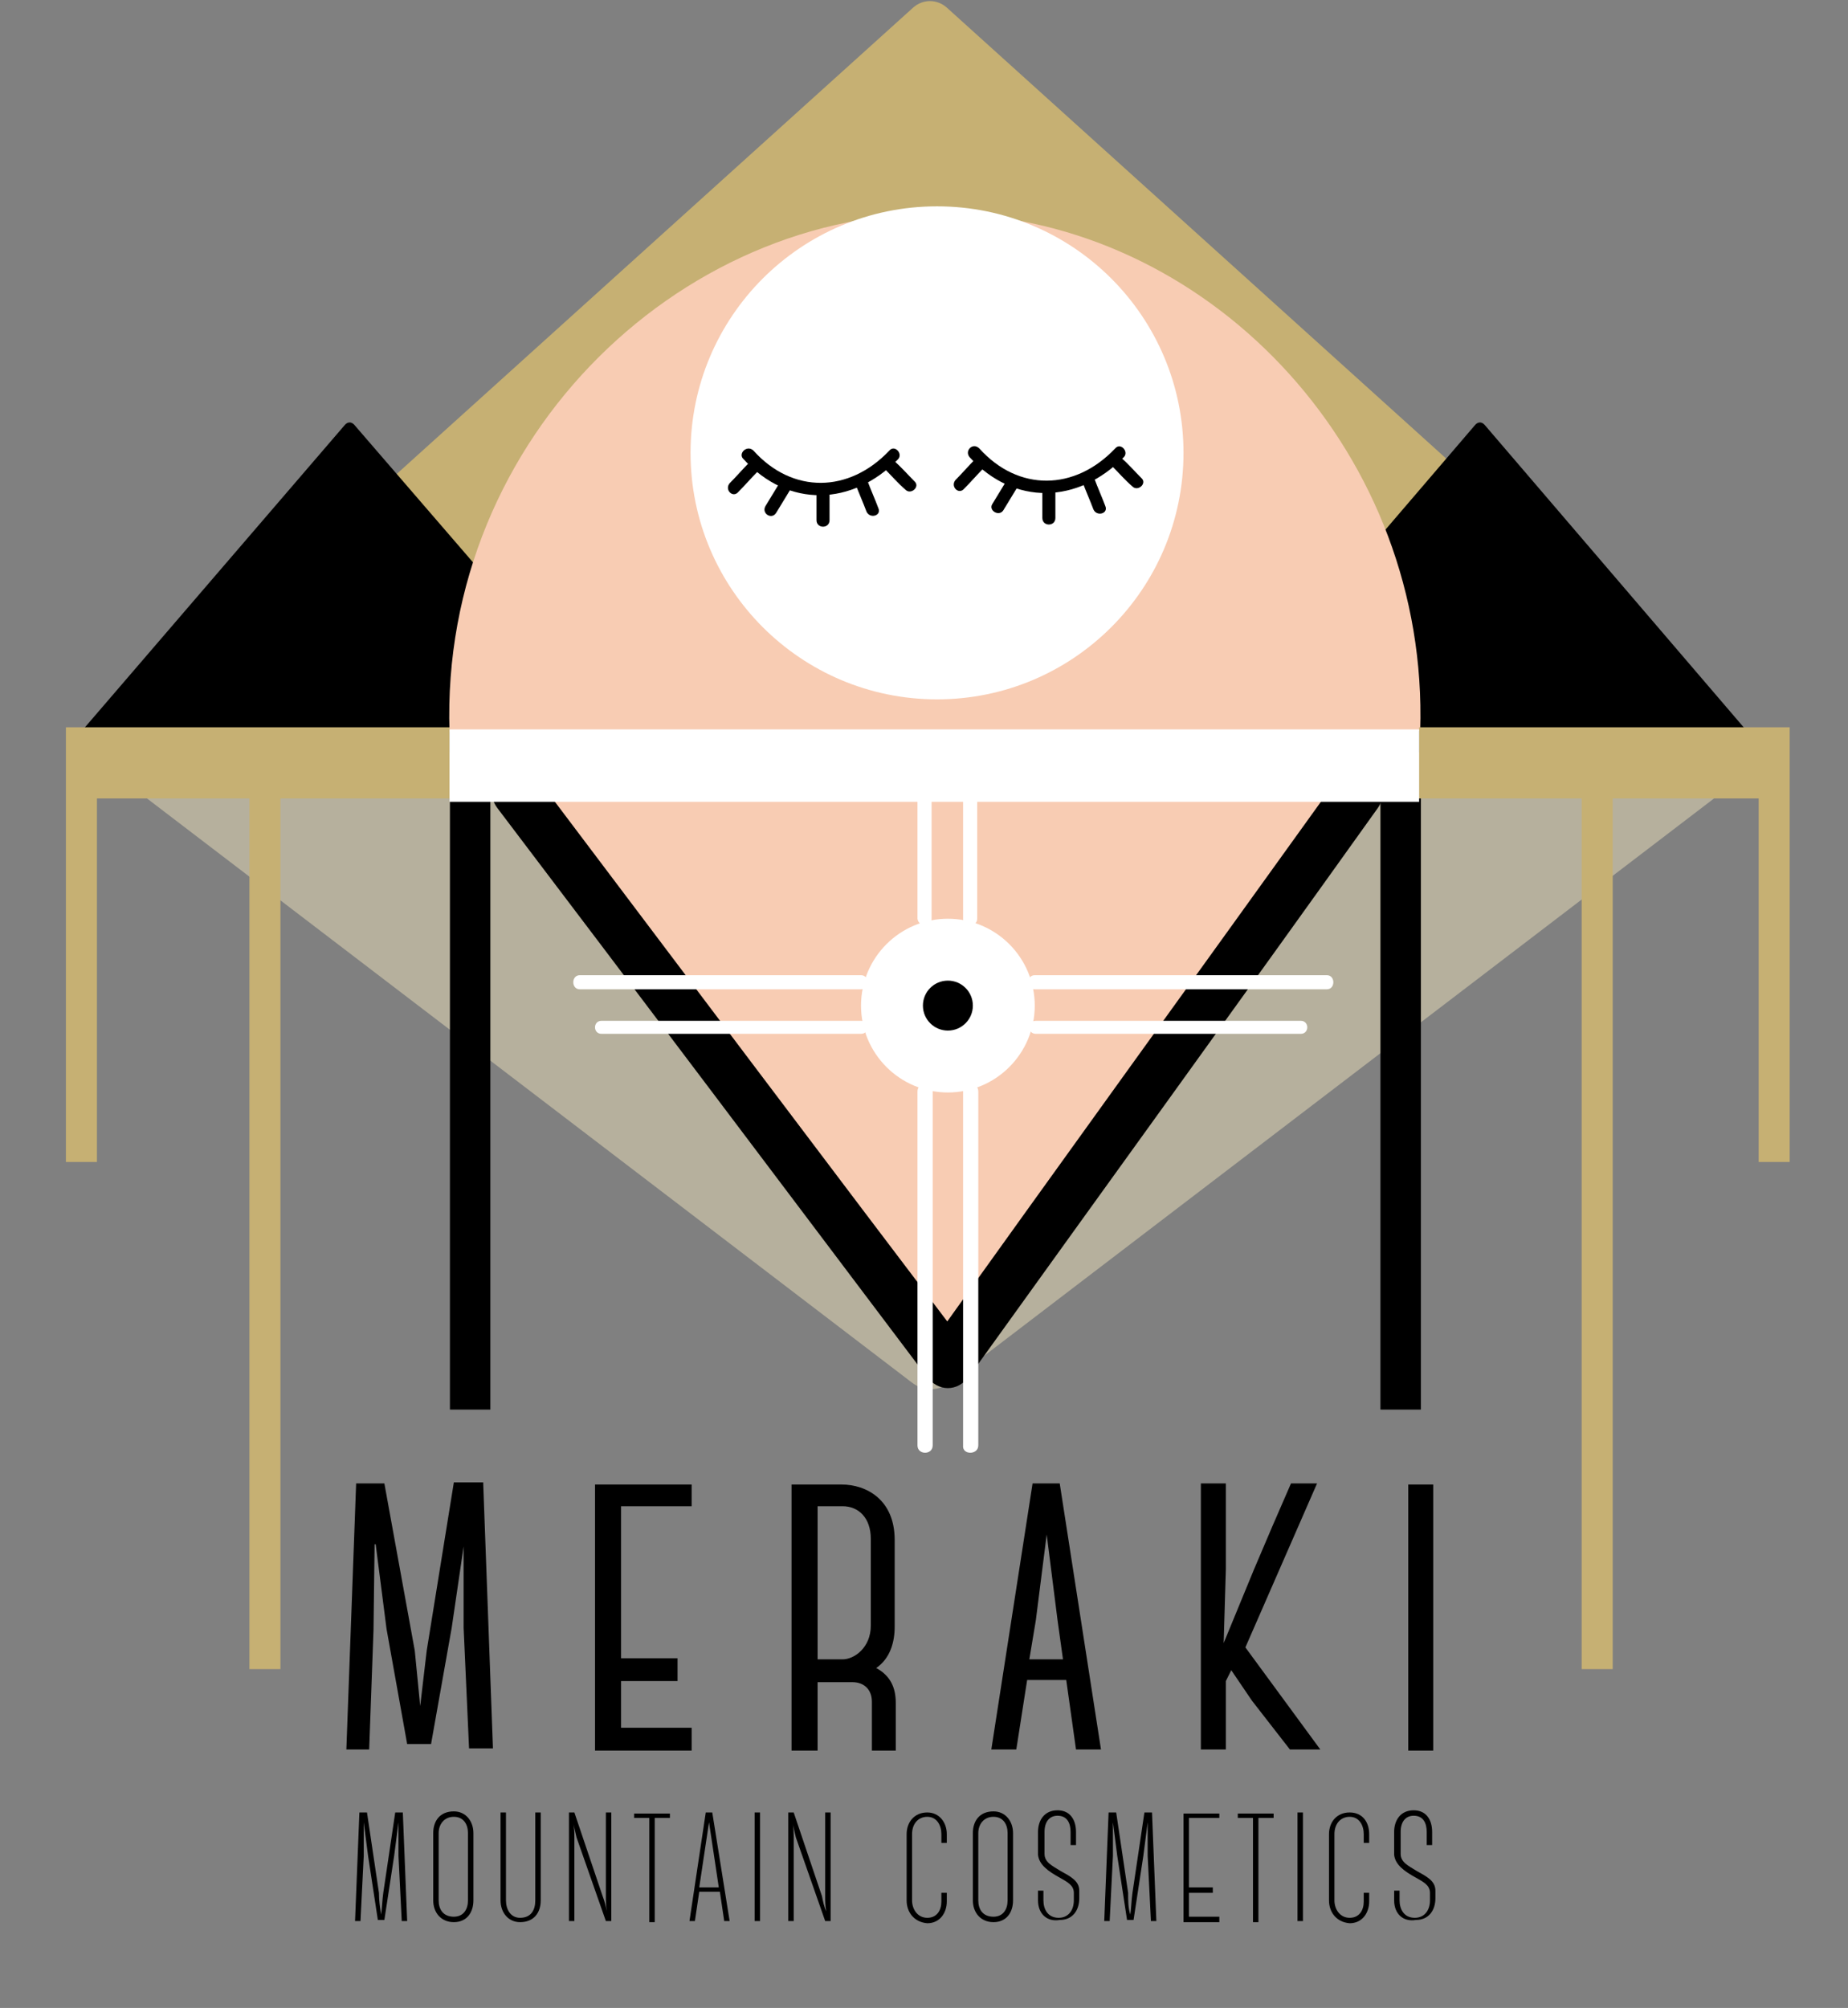 <?xml version="1.0" encoding="utf-8"?>
<!-- Generator: Adobe Illustrator 21.0.2, SVG Export Plug-In . SVG Version: 6.00 Build 0)  -->
<svg version="1.1" id="Layer_1" xmlns="http://www.w3.org/2000/svg" xmlns:xlink="http://www.w3.org/1999/xlink" x="0px" y="0px"
	 viewBox="0 0 170.2 184.9" style="enable-background:new 0 0 170.2 184.9;" xml:space="preserve">
<rect x="0" y="0" width="170.2" height="184.9" fill="#808080" stroke="none"/>
<style type="text/css">
	.st0{opacity:0.5;fill:#ECE0BB;enable-background:new    ;}
	.st1{fill:#C6B073;}
	.st2{fill:none;stroke:#000000;stroke-width:3.723;stroke-miterlimit:10;}
	.st3{fill:#F8CCB3;}
	.st4{fill:#FFFFFF;}
	.st5{fill:none;stroke:#C6B073;stroke-width:2.859;stroke-miterlimit:10;}
	.st6{fill:none;}
	.st7{enable-background:new    ;}
	.st8{fill:none;stroke:#C6B073;stroke-width:4.249;stroke-miterlimit:10;}
	.st9{fill:none;stroke:#FFFFFF;stroke-width:6.671;stroke-miterlimit:10;}
</style>
<g>
	<path class="st0" d="M161.3,70.9l-74,56.5c-0.9,0.7-2.2,0.7-3.2,0l-74-56.5H161.3z"/>
	<path class="st1" d="M160.3,66.7l-73.1-66c-0.9-0.8-2.2-0.8-3.1,0L11,66.7H160.3z"/>
	<path d="M56.7,67l-24-27.8c-0.3-0.4-0.7-0.4-1,0L7.8,67H56.7z"/>
	<path d="M160.7,67.1l-23.9-27.9c-0.3-0.4-0.7-0.4-1,0l-23.9,27.9H160.7z"/>
	<line class="st2" x1="43.3" y1="73.2" x2="43.3" y2="129.8"/>
	<line class="st2" x1="129" y1="73.2" x2="129" y2="129.8"/>
	<g>
		<path class="st3" d="M41.4,67.4c-0.9-27.2,21.9-49,47.1-47.7c23.5,1.2,43.1,22.3,42.3,47.6"/>
	</g>
	<g>
		<polyline class="st3" points="47.8,73.2 87.3,125.5 124.9,73.2 		"/>
		<g>
			<path d="M45.8,74.4c13.2,17.4,26.3,34.8,39.5,52.3c1.1,1.5,2.9,1.5,4,0c12.5-17.4,25.1-34.8,37.6-52.3c1.7-2.4-2.2-4.8-4-2.3
				c-12.5,17.4-25.1,34.8-37.6,52.3c1.3,0,2.7,0,4,0C76.1,107,63,89.6,49.8,72.1C48,69.7,44,72,45.8,74.4L45.8,74.4z"/>
		</g>
	</g>
	<g>
		<circle class="st4" cx="86.3" cy="41.7" r="22.7"/>
	</g>
	<g>
		<circle class="st4" cx="87.3" cy="92.6" r="8"/>
	</g>
	<g>
		<g>
			<path class="st4" d="M85.8,84.6c0-3.7,0-7.4,0-11.2c0-0.8-1.3-0.8-1.3,0c0,3.7,0,7.4,0,11.2C84.6,85.4,85.8,85.4,85.8,84.6
				L85.8,84.6z"/>
		</g>
	</g>
	<g>
		<g>
			<path class="st4" d="M90,84.6c0-3.7,0-7.4,0-11.2c0-0.8-1.3-0.8-1.3,0c0,3.7,0,7.4,0,11.2C88.7,85.4,90,85.4,90,84.6L90,84.6z"/>
		</g>
	</g>
	<g>
		<g>
			<path class="st4" d="M85.9,133.1c0-10.9,0-21.7,0-32.6c0-0.9-1.4-0.9-1.4,0c0,10.9,0,21.7,0,32.6C84.5,134,85.9,134,85.9,133.1
				L85.9,133.1z"/>
		</g>
	</g>
	<g>
		<g>
			<path class="st4" d="M90.1,133.1c0-10.9,0-21.7,0-32.6c0-0.9-1.4-0.9-1.4,0c0,10.9,0,21.7,0,32.6C88.6,134,90.1,134,90.1,133.1
				L90.1,133.1z"/>
		</g>
	</g>
	<g>
		<g>
			<path class="st4" d="M79.3,94c-8,0-15.9,0-23.9,0c-0.8,0-0.8,1.2,0,1.2c8,0,15.9,0,23.9,0C80.1,95.2,80.1,94,79.3,94L79.3,94z"/>
		</g>
	</g>
	<g>
		<g>
			<path class="st4" d="M79.3,89.8c-8.6,0-17.2,0-25.9,0c-0.8,0-0.8,1.3,0,1.3c8.6,0,17.2,0,25.9,0C80.1,91.1,80.1,89.8,79.3,89.8
				L79.3,89.8z"/>
		</g>
	</g>
	<g>
		<g>
			<path class="st4" d="M119.8,94c-8.1,0-16.3,0-24.4,0c-0.8,0-0.8,1.2,0,1.2c8.1,0,16.3,0,24.4,0C120.6,95.2,120.6,94,119.8,94
				L119.8,94z"/>
		</g>
	</g>
	<g>
		<g>
			<path class="st4" d="M122.2,89.8c-9,0-17.9,0-26.9,0c-0.8,0-0.8,1.3,0,1.3c9,0,17.9,0,26.9,0C123,91.1,123,89.8,122.2,89.8
				L122.2,89.8z"/>
		</g>
	</g>
	<g>
		<g>
			<path d="M68.5,42.3c4.1,4.5,10,4.3,14.2,0c0.5-0.5-0.3-1.4-0.8-0.8c-3.7,3.9-8.9,4-12.5,0C68.8,40.9,67.9,41.8,68.5,42.3
				L68.5,42.3z"/>
		</g>
	</g>
	<g>
		<g>
			<path d="M69,42.6c-0.6,0.6-1.2,1.3-1.8,1.9c-0.5,0.6,0.3,1.4,0.8,0.8c0.6-0.6,1.2-1.3,1.8-1.9C70.3,42.9,69.5,42,69,42.6L69,42.6
				z"/>
		</g>
	</g>
	<g>
		<g>
			<path d="M81.5,43.2c0.6,0.6,1.2,1.3,1.9,1.9c0.5,0.5,1.4-0.3,0.8-0.8c-0.6-0.6-1.2-1.3-1.9-1.9C81.8,41.8,81,42.6,81.5,43.2
				L81.5,43.2z"/>
		</g>
	</g>
	<g>
		<g>
			<path d="M71.9,44.3c-0.5,0.8-0.9,1.5-1.4,2.3c-0.4,0.7,0.6,1.3,1,0.6c0.5-0.8,0.9-1.5,1.4-2.3C73.4,44.3,72.3,43.7,71.9,44.3
				L71.9,44.3z"/>
		</g>
	</g>
	<g>
		<g>
			<path d="M75.2,45.2c0,0.9,0,1.8,0,2.7c0,0.8,1.2,0.8,1.2,0c0-0.9,0-1.8,0-2.7C76.4,44.4,75.2,44.4,75.2,45.2L75.2,45.2z"/>
		</g>
	</g>
	<g>
		<g>
			<path d="M78.8,44.6c0.3,0.8,0.7,1.7,1,2.5c0.3,0.7,1.4,0.4,1.1-0.3c-0.3-0.8-0.7-1.7-1-2.5C79.7,43.6,78.6,43.9,78.8,44.6
				L78.8,44.6z"/>
		</g>
	</g>
	<g>
		<g>
			<path d="M89.3,42.1c4.1,4.5,10,4.3,14.2,0c0.5-0.5-0.3-1.4-0.8-0.8c-3.7,3.9-8.9,4-12.5,0C89.6,40.7,88.8,41.5,89.3,42.1
				L89.3,42.1z"/>
		</g>
	</g>
	<g>
		<g>
			<path d="M89.8,42.3c-0.6,0.6-1.2,1.3-1.8,1.9c-0.5,0.6,0.3,1.4,0.8,0.8c0.6-0.6,1.2-1.3,1.8-1.9C91.2,42.6,90.3,41.8,89.8,42.3
				L89.8,42.3z"/>
		</g>
	</g>
	<g>
		<g>
			<path d="M102.4,42.9c0.6,0.6,1.2,1.3,1.9,1.9c0.5,0.5,1.4-0.3,0.8-0.8c-0.6-0.6-1.2-1.3-1.9-1.9
				C102.7,41.5,101.8,42.4,102.4,42.9L102.4,42.9z"/>
		</g>
	</g>
	<g>
		<g>
			<path d="M92.8,44.1c-0.5,0.8-0.9,1.5-1.4,2.3C91,47,92,47.6,92.4,47c0.5-0.8,0.9-1.5,1.4-2.3C94.2,44,93.2,43.4,92.8,44.1
				L92.8,44.1z"/>
		</g>
	</g>
	<g>
		<g>
			<path d="M96,45c0,0.9,0,1.8,0,2.7c0,0.8,1.2,0.8,1.2,0c0-0.9,0-1.8,0-2.7C97.2,44.2,96,44.2,96,45L96,45z"/>
		</g>
	</g>
	<g>
		<g>
			<path d="M99.7,44.4c0.3,0.8,0.7,1.7,1,2.5c0.3,0.7,1.4,0.4,1.1-0.3c-0.3-0.8-0.7-1.7-1-2.5C100.5,43.3,99.4,43.6,99.7,44.4
				L99.7,44.4z"/>
		</g>
	</g>
	<line class="st5" x1="147.1" y1="69.6" x2="147.1" y2="153.7"/>
	<line class="st5" x1="24.4" y1="69.6" x2="24.4" y2="153.7"/>
	<rect y="166.9" class="st6" width="170.2" height="18"/>
	<g class="st7">
		<path d="M35.1,176.3c0.1-0.7,0.1-1.3,0.2-2l1.1-7.4h0.7l0.4,10H37l-0.3-6l0-3.1h0l-0.4,3.1l-0.9,5.9h-0.6l-0.9-5.9l-0.4-3.1h0
			l0,3.1l-0.3,6h-0.5l0.4-10h0.7l1.1,7.4C34.9,175,35,175.7,35.1,176.3L35.1,176.3z"/>
		<path d="M39.9,175v-6.2c0-1.1,0.6-2,1.9-2c1.1,0,1.8,0.9,1.8,2v6.2c0,1.1-0.6,2-1.8,2C40.6,177,39.9,176.1,39.9,175z M40.4,168.8
			v6.2c0,0.8,0.4,1.5,1.4,1.5c0.9,0,1.3-0.7,1.3-1.5v-6.2c0-0.8-0.4-1.5-1.3-1.5C40.9,167.3,40.4,168,40.4,168.8z"/>
		<path d="M49.8,175c0,1.1-0.6,2-1.9,2c-1.1,0-1.8-0.9-1.8-2v-8.1h0.5v8.1c0,0.8,0.4,1.6,1.3,1.6c1,0,1.4-0.7,1.4-1.6v-8.1h0.5V175z
			"/>
		<path d="M55.9,176c-0.1-0.5-0.1-0.9-0.1-1.4v-7.7h0.5v10h-0.5l-2.7-7.7c-0.1-0.4-0.2-0.9-0.3-1.3h0c0.1,0.4,0.1,1,0.1,1.3v7.7
			h-0.5v-10h0.5l2.6,7.7C55.7,175.1,55.8,175.6,55.9,176L55.9,176z"/>
		<path d="M61.7,167.4h-1.4v9.6h-0.5v-9.6h-1.4v-0.4h3.3V167.4z"/>
		<path d="M66.3,174.2h-1.9l-0.4,2.7h-0.5l1.5-10h0.6l1.6,10h-0.5L66.3,174.2z M66.2,173.8l-0.9-6l-0.9,6H66.2z"/>
		<path d="M69.5,176.9v-10H70v10H69.5z"/>
		<path d="M76.1,176c-0.1-0.5-0.1-0.9-0.1-1.4v-7.7h0.5v10H76l-2.7-7.7c-0.1-0.4-0.2-0.9-0.3-1.3h0c0.1,0.4,0.1,1,0.1,1.3v7.7h-0.5
			v-10h0.5l2.6,7.7C75.8,175.1,75.9,175.6,76.1,176L76.1,176z"/>
		<path d="M83.5,175v-6.1c0-1.1,0.7-2,1.9-2c1.1,0,1.8,0.9,1.8,2v0.8h-0.5v-0.8c0-0.8-0.4-1.6-1.3-1.6c-0.8,0-1.4,0.6-1.4,1.6v6.1
			c0,0.8,0.5,1.6,1.4,1.6c0.9,0,1.3-0.7,1.3-1.5v-0.8h0.5v0.8c0,1-0.6,2-1.8,2C84.2,177,83.5,176.1,83.5,175z"/>
		<path d="M89.6,175v-6.2c0-1.1,0.6-2,1.9-2c1.1,0,1.8,0.9,1.8,2v6.2c0,1.1-0.6,2-1.8,2C90.3,177,89.6,176.1,89.6,175z M90.1,168.8
			v6.2c0,0.8,0.4,1.5,1.4,1.5c0.9,0,1.3-0.7,1.3-1.5v-6.2c0-0.8-0.4-1.5-1.3-1.5S90.1,168,90.1,168.8z"/>
		<path d="M95.6,175v-0.9h0.5v0.9c0,0.8,0.4,1.6,1.4,1.6c0.9,0,1.4-0.7,1.4-1.6v-0.7c0-0.7-0.6-1-1.3-1.4c-1.1-0.6-1.9-1.2-2-2.1
			v-2.1c0-1.1,0.6-2,1.8-2c1.1,0,1.7,0.8,1.7,2v1.2h-0.5v-1.2c0-0.8-0.3-1.5-1.2-1.5c-0.7,0-1.2,0.5-1.2,1.5v2
			c0,0.8,0.7,1.1,1.5,1.6c0.9,0.5,1.7,0.9,1.7,1.8v0.7c0,1.1-0.6,2-1.8,2C96.4,177,95.6,176.2,95.6,175z"/>
		<path d="M104.1,176.3c0.1-0.7,0.1-1.3,0.2-2l1.1-7.4h0.7l0.4,10H106l-0.3-6l0-3.1h0l-0.4,3.1l-0.9,5.9h-0.6l-0.9-5.9l-0.4-3.1h0
			l0,3.1l-0.3,6h-0.5l0.4-10h0.7l1.1,7.4C103.9,175,103.9,175.7,104.1,176.3L104.1,176.3z"/>
		<path d="M109.5,167.4v6.4h2.2v0.5h-2.2v2.2h2.8v0.5H109v-10h3.3v0.4H109.5z"/>
		<path d="M117.3,167.4h-1.4v9.6h-0.5v-9.6H114v-0.4h3.3V167.4z"/>
		<path d="M119.5,176.9v-10h0.5v10H119.5z"/>
		<path d="M122.4,175v-6.1c0-1.1,0.7-2,1.9-2s1.8,0.9,1.8,2v0.8h-0.5v-0.8c0-0.8-0.4-1.6-1.3-1.6c-0.8,0-1.4,0.6-1.4,1.6v6.1
			c0,0.8,0.5,1.6,1.4,1.6c0.9,0,1.3-0.7,1.3-1.5v-0.8h0.5v0.8c0,1-0.6,2-1.8,2C123.1,177,122.4,176.1,122.4,175z"/>
		<path d="M128.4,175v-0.9h0.5v0.9c0,0.8,0.4,1.6,1.4,1.6c0.9,0,1.4-0.7,1.4-1.6v-0.7c0-0.7-0.6-1-1.3-1.4c-1.1-0.6-1.9-1.2-2-2.1
			v-2.1c0-1.1,0.6-2,1.8-2c1.1,0,1.7,0.8,1.7,2v1.2h-0.5v-1.2c0-0.8-0.3-1.5-1.2-1.5c-0.7,0-1.2,0.5-1.2,1.5v2
			c0,0.8,0.7,1.1,1.5,1.6c0.9,0.5,1.7,0.9,1.7,1.8v0.7c0,1.1-0.6,2-1.8,2C129.2,177,128.4,176.2,128.4,175z"/>
	</g>
	<rect x="30.3" y="136.7" class="st6" width="120.4" height="30.2"/>
	<g class="st7">
		<path d="M42.7,142.4l-1.1,7.5l-1.9,10.7h-2.2L35.6,150l-1-7.8h-0.1l-0.1,7.9l-0.4,11h-2.1l0.9-24.5h2.6l2.8,15.4l0.5,5.1l0.6-5.1
			l2.5-15.5h2.7l0.9,24.5h-2.2l-0.5-11.1L42.7,142.4L42.7,142.4z"/>
		<path d="M57.2,138.7v14h5.2v2.1h-5.2v4.3h6.5v2.1h-8.9v-24.5h8.9v2H57.2z"/>
		<path d="M82.6,161.2h-2.3v-4.5c0-1.1-0.7-1.8-1.8-1.8h-3.2v6.3h-2.4v-24.5h4.6c2.3,0,4.9,1.4,4.9,5.1v8c0,1.4-0.4,2.9-1.7,3.8
			c1.3,0.7,1.8,1.8,1.8,3.2V161.2z M75.3,152.8h2.3c1.1,0,2.6-1.1,2.6-3.1v-8c0-1.9-1.1-3-2.6-3h-2.3V152.8z"/>
		<path d="M98.2,154.7L98.2,154.7l-3.6,0l-1,6.4h-2.3l3.8-24.5h2.5l3.8,24.5h-2.3L98.2,154.7z M97.9,152.8l-0.5-3.6l-1-7.9l-1,7.9
			l-0.6,3.6H97.9z"/>
		<path d="M114.7,151.7l6.9,9.4h-2.8l-3.5-4.5l-1.9-2.8l-0.5,1v6.3h-2.3v-24.5h2.3v7.9l-0.2,6.8l2.8-6.8c1.1-2.6,2.3-5.4,3.4-7.9
			h2.4L114.7,151.7z"/>
		<path d="M129.7,161.2v-24.5h2.3v24.5H129.7z"/>
	</g>
	<polyline class="st5" points="7.5,107 7.5,68.4 41.4,68.4 	"/>
	<polyline class="st5" points="163.4,107 163.4,68.4 130.7,68.4 	"/>
	<line class="st8" x1="8.3" y1="71.4" x2="164.3" y2="71.4"/>
	<line class="st9" x1="41.4" y1="70.5" x2="130.7" y2="70.5"/>
	<circle cx="87.3" cy="92.6" r="2.3"/>
</g>
</svg>
